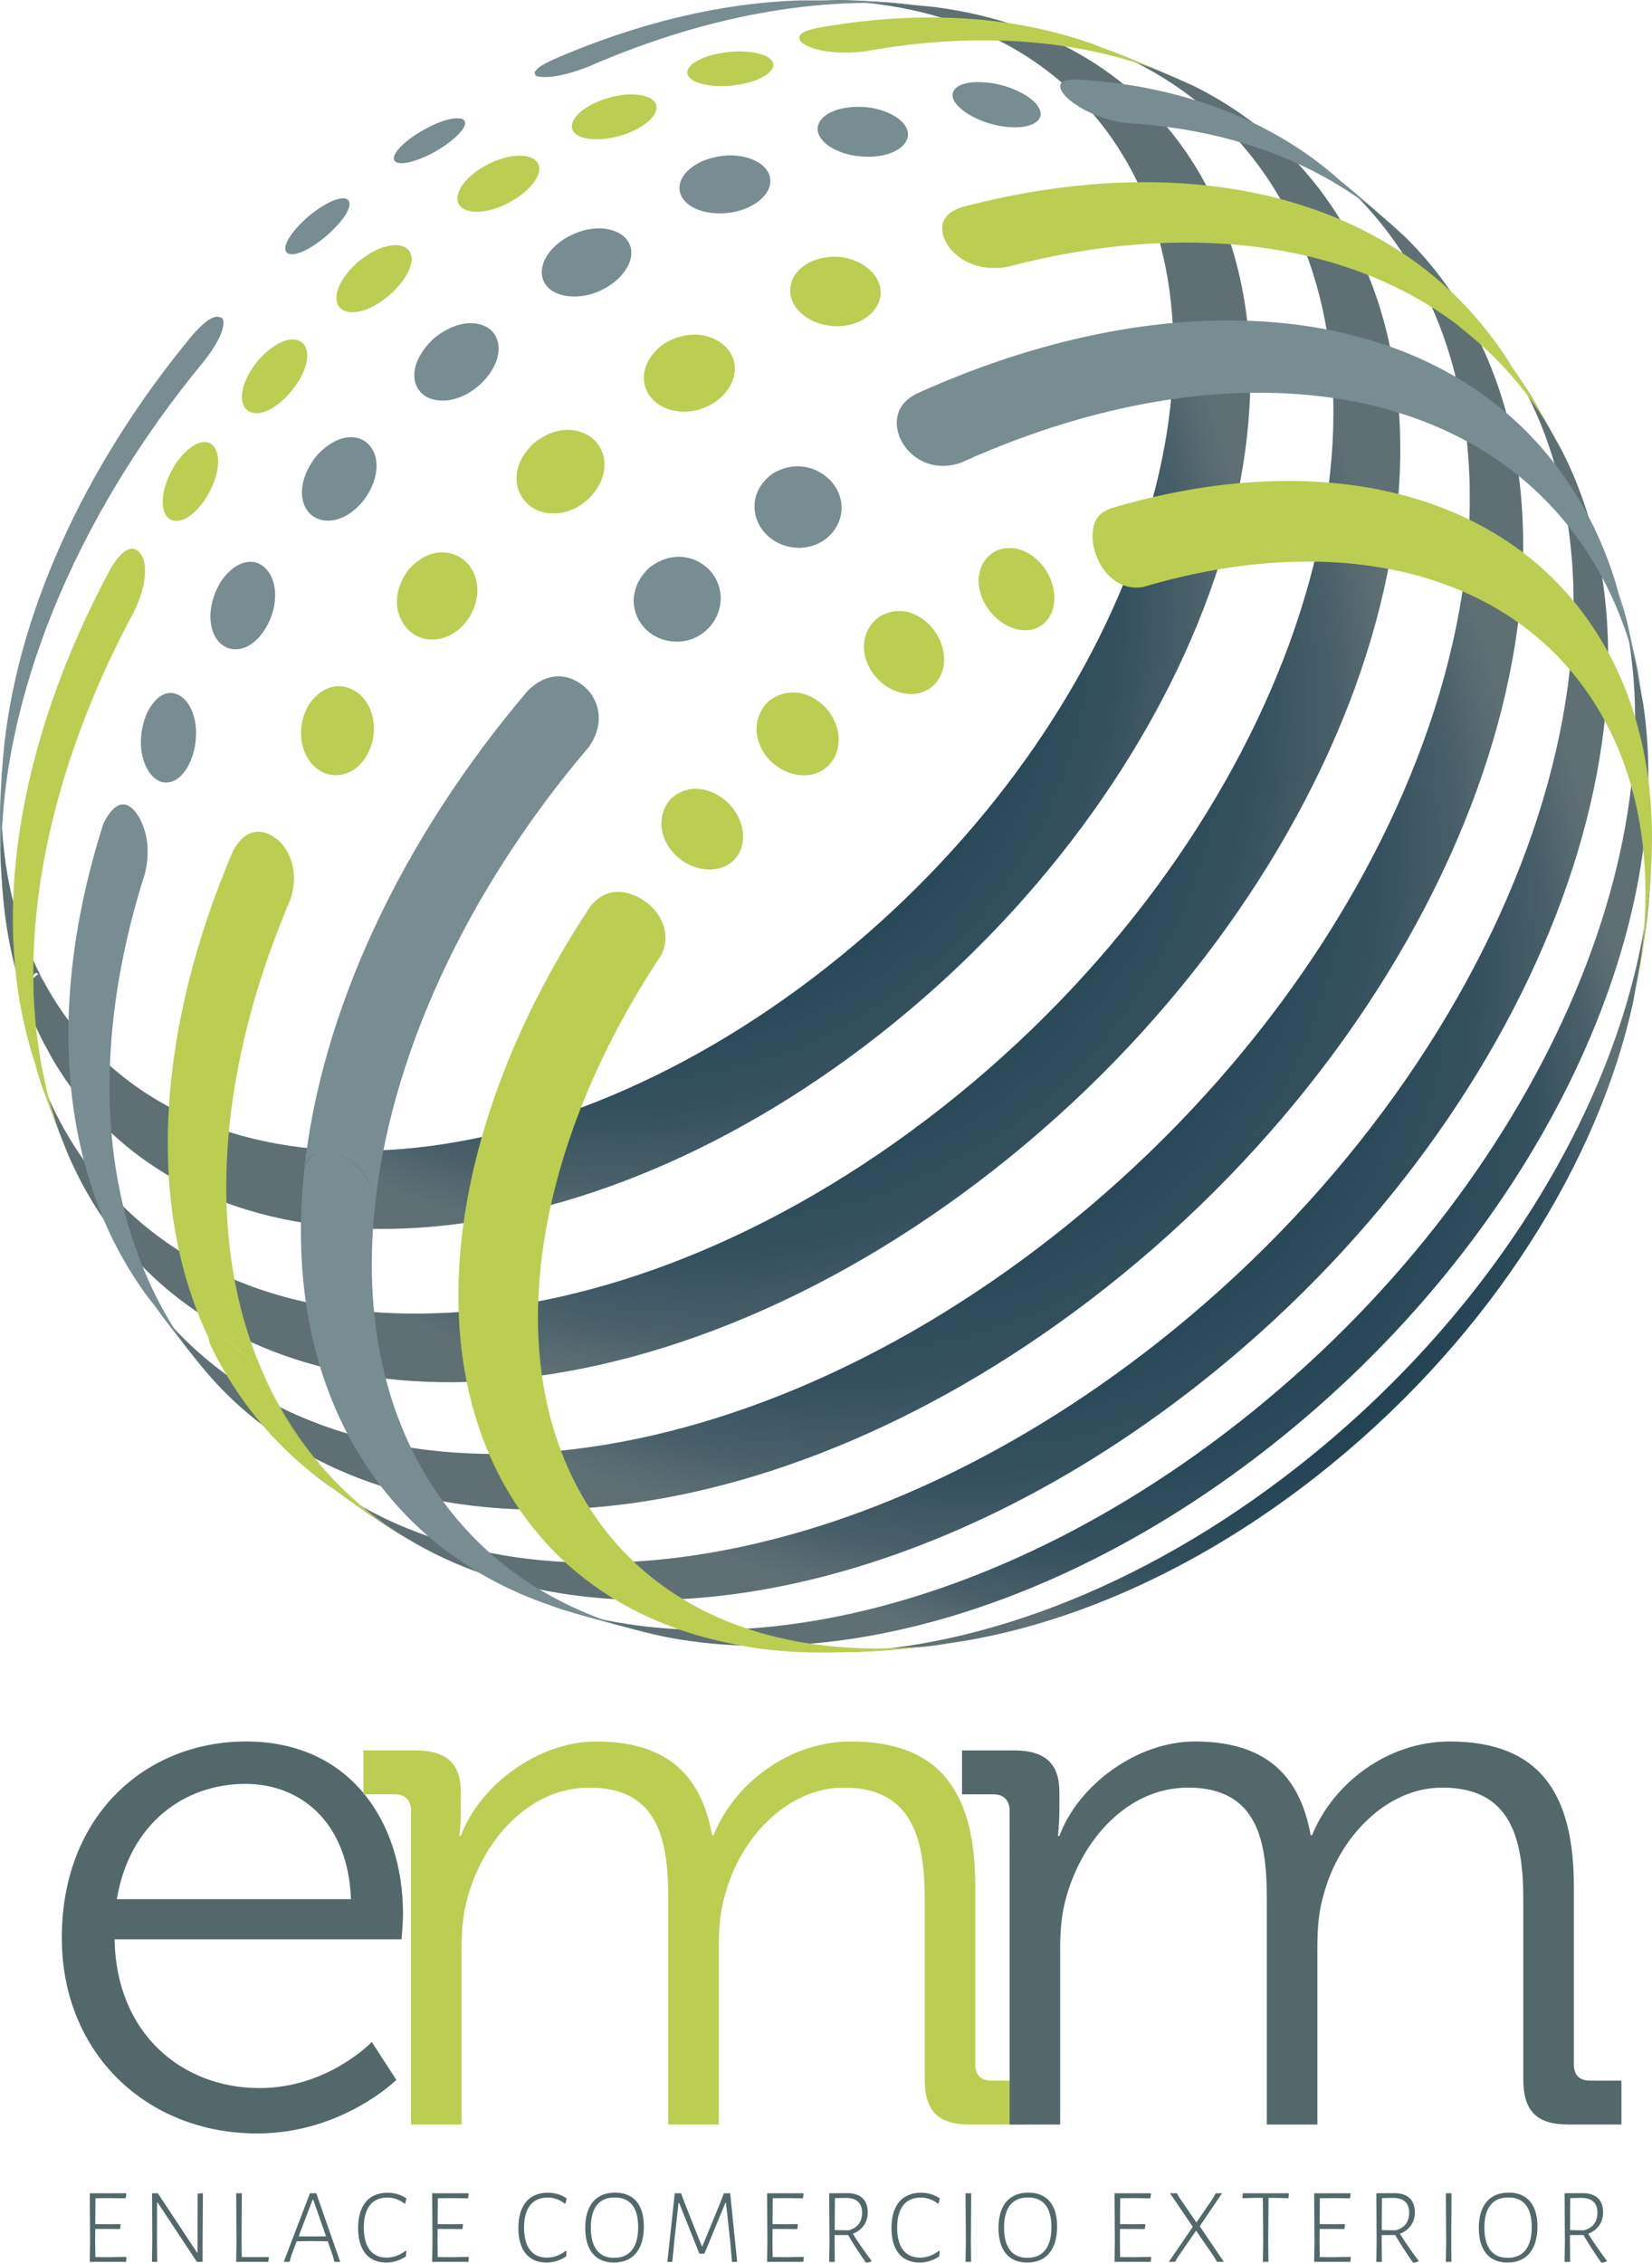 <!-- Generator: Adobe Illustrator 19.1.0, SVG Export Plug-In  -->
<svg version="1.1"
	 xmlns="http://www.w3.org/2000/svg" xmlns:xlink="http://www.w3.org/1999/xlink" xmlns:a="http://ns.adobe.com/AdobeSVGViewerExtensions/3.0/"
	 x="0px" y="0px" width="173.009px" height="236.86px" viewBox="0 0 173.009 236.86"
	 style="overflow:scroll;enable-background:new 0 0 173.009 236.86;" xml:space="preserve">
<style type="text/css">
	.st0{fill:url(#SVGID_1_);}
	.st1{fill:url(#SVGID_2_);}
	.st2{fill:url(#SVGID_3_);}
	.st3{fill:url(#SVGID_4_);}
	.st4{fill:url(#SVGID_5_);}
	.st5{fill:url(#SVGID_6_);}
	.st6{fill:url(#SVGID_7_);}
	.st7{fill:url(#SVGID_8_);}
	.st8{fill:url(#SVGID_9_);}
	.st9{fill:url(#SVGID_10_);}
	.st10{fill:url(#SVGID_11_);}
	.st11{fill:#BBCE51;}
	.st12{fill:#788D91;}
	.st13{fill:#53686B;}
	.st14{fill:url(#SVGID_12_);}
	.st15{fill:url(#SVGID_13_);}
	.st16{fill:url(#SVGID_14_);}
	.st17{fill:url(#SVGID_15_);}
	.st18{fill:url(#SVGID_16_);}
	.st19{fill:url(#SVGID_17_);}
	.st20{fill:url(#SVGID_18_);}
	.st21{fill:url(#SVGID_19_);}
	.st22{fill:url(#SVGID_20_);}
	.st23{fill:url(#SVGID_21_);}
	.st24{fill:url(#SVGID_22_);}
</style>
<defs>
</defs>
<g>
	<g>
		<g>
			<radialGradient id="SVGID_1_" cx="0.145" cy="82.458" r="0.108" gradientUnits="userSpaceOnUse">
				<stop  offset="0" style="stop-color:#214254"/>
				<stop  offset="0.497" style="stop-color:#234355"/>
				<stop  offset="0.676" style="stop-color:#2A4959"/>
				<stop  offset="0.803" style="stop-color:#35515F"/>
				<stop  offset="0.905" style="stop-color:#465E68"/>
				<stop  offset="0.993" style="stop-color:#5C6E73"/>
				<stop  offset="1" style="stop-color:#5E7074"/>
			</radialGradient>
			<path class="st0" d="M0.141,82.611c0.004-0.098,0.004-0.204,0.008-0.306C0.145,82.407,0.145,82.509,0.141,82.611z"/>
			<radialGradient id="SVGID_2_" cx="0.234" cy="80.801" r="1.065" gradientUnits="userSpaceOnUse">
				<stop  offset="0" style="stop-color:#214254"/>
				<stop  offset="0.497" style="stop-color:#234355"/>
				<stop  offset="0.676" style="stop-color:#2A4959"/>
				<stop  offset="0.803" style="stop-color:#35515F"/>
				<stop  offset="0.905" style="stop-color:#465E68"/>
				<stop  offset="0.993" style="stop-color:#5C6E73"/>
				<stop  offset="1" style="stop-color:#5E7074"/>
			</radialGradient>
			<path class="st1" d="M0.184,81.114c-0.011,0.422-0.023,0.811-0.035,1.191c0.031-0.996,0.081-1.998,0.17-3.007L0.184,81.114z"/>
			<radialGradient id="SVGID_3_" cx="65.488" cy="64.32" r="64.894" gradientUnits="userSpaceOnUse">
				<stop  offset="0" style="stop-color:#214254"/>
				<stop  offset="0.497" style="stop-color:#234355"/>
				<stop  offset="0.676" style="stop-color:#2A4959"/>
				<stop  offset="0.803" style="stop-color:#35515F"/>
				<stop  offset="0.905" style="stop-color:#465E68"/>
				<stop  offset="0.993" style="stop-color:#5C6E73"/>
				<stop  offset="1" style="stop-color:#5E7074"/>
			</radialGradient>
			<path class="st2" d="M4.676,109.317c0.505,0.994,0.824,1.553,1.148,2.083c14.711,24.17,53.372,22.754,86.354-3.165
				c32.909-25.858,47.728-66.336,33.186-90.527c-0.035-0.054-0.065-0.108-0.1-0.164C119.377,7.872,109.656,2.297,97.997,0.75
				c-7.706-0.747-8.515-0.826-14.422-0.701c14.618-0.509,27.098,4.832,33.984,16.146c13.805,22.685-0.096,60.791-31.052,85.116
				c-30.955,24.324-67.239,25.655-81.045,2.971c-0.331-0.545-0.647-1.098-0.948-1.659c-0.135-0.185-0.308-0.424-0.451-0.618
				c0.162,0.158,0.324,0.408,0.451,0.618c-3.14-5.893-4.539-12.719-4.373-20.011c-0.181,6.442-0.166,6.989,0.158,11.012
				c0.466,5.772,1.942,11.185,4.516,16.009C4.765,109.529,4.723,109.421,4.676,109.317z M3.813,101.853
				c0.065,0.004,0.135,0.046,0.2,0.104c-0.185,0.15-0.428,0.343-0.616,0.497C3.478,102.067,3.613,101.84,3.813,101.853z
				 M3.378,102.543c-0.027,0.512-0.054,1.158-0.015,1.68C3.305,103.541,3.308,102.957,3.378,102.543z M3.694,106.325
				c0-0.017-0.004-0.033-0.008-0.05C3.69,106.292,3.694,106.308,3.694,106.325z M3.57,105.712c-0.015-0.069-0.027-0.137-0.038-0.206
				C3.544,105.575,3.555,105.645,3.57,105.712z M3.459,105.069c-0.031-0.227-0.058-0.445-0.081-0.657
				C3.401,104.635,3.428,104.855,3.459,105.069z"/>
			<radialGradient id="SVGID_4_" cx="101.725" cy="101.718" r="66.234" gradientUnits="userSpaceOnUse">
				<stop  offset="0" style="stop-color:#214254"/>
				<stop  offset="0.497" style="stop-color:#234355"/>
				<stop  offset="0.676" style="stop-color:#2A4959"/>
				<stop  offset="0.803" style="stop-color:#35515F"/>
				<stop  offset="0.905" style="stop-color:#465E68"/>
				<stop  offset="0.993" style="stop-color:#5C6E73"/>
				<stop  offset="1" style="stop-color:#5E7074"/>
			</radialGradient>
			<path class="st3" d="M125.527,144.915c35.325-27.757,51.808-70.744,38.06-97.719l-0.108-0.21l-3.028-5.396l-3.741-5.643
				c0.586,0.817,1.148,1.661,1.68,2.539c16.568,27.218-0.112,72.946-37.255,102.132c-30.574,24.022-65.471,29.345-86.104,15.304
				c2.227,1.614,4.697,3.36,6.766,4.633l1.445,0.853l0.204,0.119C63.951,173.302,96.698,167.567,125.527,144.915z"/>
			<radialGradient id="SVGID_5_" cx="33.892" cy="155.092" r="0.997" gradientUnits="userSpaceOnUse">
				<stop  offset="0" style="stop-color:#214254"/>
				<stop  offset="0.497" style="stop-color:#234355"/>
				<stop  offset="0.676" style="stop-color:#2A4959"/>
				<stop  offset="0.803" style="stop-color:#35515F"/>
				<stop  offset="0.905" style="stop-color:#465E68"/>
				<stop  offset="0.993" style="stop-color:#5C6E73"/>
				<stop  offset="1" style="stop-color:#5E7074"/>
			</radialGradient>
			<path class="st4" d="M35.031,155.923c-0.802-0.582-1.572-1.146-2.277-1.662C33.489,154.844,34.252,155.393,35.031,155.923z"/>
			<radialGradient id="SVGID_6_" cx="114.734" cy="116.577" r="56.809" gradientUnits="userSpaceOnUse">
				<stop  offset="0" style="stop-color:#214254"/>
				<stop  offset="0.497" style="stop-color:#234355"/>
				<stop  offset="0.676" style="stop-color:#2A4959"/>
				<stop  offset="0.803" style="stop-color:#35515F"/>
				<stop  offset="0.905" style="stop-color:#465E68"/>
				<stop  offset="0.993" style="stop-color:#5C6E73"/>
				<stop  offset="1" style="stop-color:#5E7074"/>
			</radialGradient>
			<path class="st5" d="M172.11,73.809c-1.568-8.419-1.599-8.579-2.947-12.937c8.084,26.066-7.899,63.255-39.332,87.957
				c-25.056,19.687-53.183,26.139-72.988,18.934l1.954,0.686c3.244,0.963,7.606,2.156,10.908,2.903
				c18.306,3.572,41.963-3.165,63.294-19.926C160.532,129.792,175.678,98.141,172.11,73.809z"/>
			<radialGradient id="SVGID_7_" cx="129.361" cy="131.401" r="42.606" gradientUnits="userSpaceOnUse">
				<stop  offset="0" style="stop-color:#214254"/>
				<stop  offset="0.497" style="stop-color:#234355"/>
				<stop  offset="0.676" style="stop-color:#2A4959"/>
				<stop  offset="0.803" style="stop-color:#35515F"/>
				<stop  offset="0.905" style="stop-color:#465E68"/>
				<stop  offset="0.993" style="stop-color:#5C6E73"/>
				<stop  offset="1" style="stop-color:#5E7074"/>
			</radialGradient>
			<path class="st6" d="M135.961,153.484c-16.607,13.052-34.724,19.602-50.205,19.498l3.888-0.056
				c7.521-0.524,7.668-0.534,11.663-1.218c11.856-2.061,24.667-7.827,36.639-17.231c17.073-13.42,28.655-31.275,32.743-48.078
				c0.093-0.395,0.185-0.786,0.274-1.179l0.062-0.281c1.287-6.941,1.453-7.833,1.838-13.075l0.104-2.046
				C172.106,110.981,158.459,135.808,135.961,153.484z"/>
			<radialGradient id="SVGID_8_" cx="87.883" cy="88.501" r="70.589" gradientUnits="userSpaceOnUse">
				<stop  offset="0" style="stop-color:#214254"/>
				<stop  offset="0.497" style="stop-color:#234355"/>
				<stop  offset="0.676" style="stop-color:#2A4959"/>
				<stop  offset="0.803" style="stop-color:#35515F"/>
				<stop  offset="0.905" style="stop-color:#465E68"/>
				<stop  offset="0.993" style="stop-color:#5C6E73"/>
				<stop  offset="1" style="stop-color:#5E7074"/>
			</radialGradient>
			<path class="st7" d="M115.636,134.937c37.328-29.333,54.093-75.29,37.444-102.647c-0.979-1.611-2.054-3.119-3.213-4.529
				c-0.836-1.015-1.718-1.978-2.643-2.892c-1.973-1.795-4.446-3.951-6.793-5.899c2.728,2.443,5.117,5.302,7.113,8.581
				c16.506,27.121-0.112,72.68-37.12,101.761c-35.132,27.605-75.993,30.427-94.172,7.446c1.903,2.572,4.046,5.362,5.899,7.498
				C41.161,165.471,81.144,162.042,115.636,134.937z"/>
			<radialGradient id="SVGID_9_" cx="15.27" cy="135.413" r="1.177" gradientUnits="userSpaceOnUse">
				<stop  offset="0" style="stop-color:#214254"/>
				<stop  offset="0.497" style="stop-color:#234355"/>
				<stop  offset="0.676" style="stop-color:#2A4959"/>
				<stop  offset="0.803" style="stop-color:#35515F"/>
				<stop  offset="0.905" style="stop-color:#465E68"/>
				<stop  offset="0.993" style="stop-color:#5C6E73"/>
				<stop  offset="1" style="stop-color:#5E7074"/>
			</radialGradient>
			<path class="st8" d="M16.251,136.758c-0.694-0.94-1.356-1.851-1.961-2.689C14.91,135.005,15.569,135.895,16.251,136.758z"/>
			<radialGradient id="SVGID_10_" cx="138.941" cy="17.764" r="1.355" gradientUnits="userSpaceOnUse">
				<stop  offset="0" style="stop-color:#214254"/>
				<stop  offset="0.497" style="stop-color:#234355"/>
				<stop  offset="0.676" style="stop-color:#2A4959"/>
				<stop  offset="0.803" style="stop-color:#35515F"/>
				<stop  offset="0.905" style="stop-color:#465E68"/>
				<stop  offset="0.993" style="stop-color:#5C6E73"/>
				<stop  offset="1" style="stop-color:#5E7074"/>
			</radialGradient>
			<path class="st9" d="M140.43,18.971c-0.952-0.855-1.946-1.661-2.978-2.414C138.381,17.285,139.394,18.109,140.43,18.971z"/>
			<radialGradient id="SVGID_11_" cx="74.778" cy="74.403" r="71.083" gradientUnits="userSpaceOnUse">
				<stop  offset="0" style="stop-color:#214254"/>
				<stop  offset="0.497" style="stop-color:#234355"/>
				<stop  offset="0.676" style="stop-color:#2A4959"/>
				<stop  offset="0.803" style="stop-color:#35515F"/>
				<stop  offset="0.905" style="stop-color:#465E68"/>
				<stop  offset="0.993" style="stop-color:#5C6E73"/>
				<stop  offset="1" style="stop-color:#5E7074"/>
			</radialGradient>
			<path class="st10" d="M104.212,122.357c36.099-28.368,52.313-72.811,36.211-99.264c-3.834-6.302-9.155-11.014-15.528-14.154
				c-3.156-1.412-7.402-3.209-10.646-4.408l-1.264-0.416c8.673,2.772,15.859,8.076,20.648,15.942
				c15.551,25.553-0.108,68.48-34.978,95.879c-34.87,27.399-75.743,28.898-91.298,3.344c-1.98-3.256-3.456-6.795-4.45-10.549
				l1.399,4.697c0.848,2.277,1.93,5.329,2.886,7.564c0.72,1.666,1.557,3.279,2.497,4.83
				C25.791,152.274,68.109,150.725,104.212,122.357z"/>
		</g>
		<path class="st11" d="M24.392,140.738c0.705,0.574,2.481,2.169,3.78,4.512c0.524,1.058,1.091,2.09,1.703,3.098
			c3.398,5.587,7.956,9.937,13.366,13.062l-1.445-0.853c-2.759-1.822-6.408-4.302-9.043-6.296
			c-3.464-2.749-6.454-6.107-8.874-10.078c-0.62-1.027-1.198-2.079-1.73-3.156c-0.193-0.405-0.747-1.705,0.331-1.449
			C22.693,139.629,23.298,139.84,24.392,140.738"/>
		<g>
			<g>
				<path class="st11" d="M153.4,34.67c-0.258-0.206-0.424-0.351-0.709-0.618c3.684,2.793,6.851,6.265,9.378,10.419
					c0.501,0.822,0.971,1.661,1.41,2.516l0.108,0.21c-0.455-0.89-0.94-1.761-1.46-2.614C159.749,40.675,156.806,37.373,153.4,34.67"
					/>
				<path class="st11" d="M29.617,88.445c0.567,0.713,1.78,2.701,0.794,5.722c-8.461,19.768-9.278,39.7-0.42,54.249
					c3.418,5.618,8.003,9.983,13.455,13.114l-0.204-0.119c-5.41-3.125-9.968-7.475-13.366-13.062
					c-0.613-1.007-1.179-2.04-1.703-3.098c-1.279-2.308-4.396-5.735-6.18-5.649c-0.05,0.118-0.119,0.274-0.169,0.391
					c-6.65-14.029-5.279-32.554,2.589-50.941C26.304,85.588,28.869,87.501,29.617,88.445"/>
			</g>
			<path class="st11" d="M38.02,73.036c2.52,2.924,0.57,8.228-2.982,8.107c-2.801-0.096-4.666-3.934-2.697-7.388
				C34.287,70.971,36.834,71.657,38.02,73.036"/>
			<path class="st11" d="M49.121,59.162c2.366,3.025-0.405,8.105-4.235,7.768c-2.751-0.243-4.743-3.918-2.007-7.407
				C45.33,56.908,48.004,57.738,49.121,59.162"/>
			<path class="st11" d="M62.634,46.512c2.196,3.1-1.345,7.795-5.406,7.174c-2.917-0.443-4.643-4.138-1.333-7.29
				C58.823,44.05,61.597,45.05,62.634,46.512"/>
			<path class="st11" d="M152.691,34.051c-11.798-8.941-28.89-10.927-47.242-6.109c-4.986,0.852-7.795-3.256-6.431-5.163
				c0.447-0.628,1.175-0.896,1.761-1.111c23.299-6.119,44.599-1.454,55.931,14.279l3.741,5.643l3.028,5.396
				c-0.439-0.855-0.909-1.693-1.41-2.516C159.541,40.317,156.374,36.845,152.691,34.051"/>
			<path class="st11" d="M91.751,29.035c1.8,2.907-1.768,5.972-5.698,4.895c-3.641-0.996-4.473-4.626-1.456-6.365
				c0.116-0.067,0.281-0.144,0.401-0.206C88.149,26.082,90.846,27.571,91.751,29.035"/>
			<path class="st11" d="M76.404,36.802c2.035,3.079-1.88,7.099-5.98,6.146c-3.279-0.763-4.285-4.5-0.875-6.974
				C72.663,34.104,75.434,35.333,76.404,36.802"/>
		</g>
		<g>
			<path class="st12" d="M67.951,59.464c-3.106,2.998-1.26,7.188,2.289,7.662c3.926,0.522,6.666-3.791,4.443-6.991
				C73.565,58.528,70.741,57.258,67.951,59.464z"/>
			<path class="st12" d="M169.162,60.872c-0.975-3.148-2.304-6.132-3.996-8.914c-12.368-20.323-40.588-23.71-69.224-10.729
				c-0.562,0.331-1.264,0.746-1.688,1.578c-1.418,2.782,1.792,7.161,6.319,5.656c16.969-7.693,33.787-9.378,46.945-4.926
				c8.088,2.738,14.788,7.791,19.292,15.193c2.755,4.527,4.497,9.619,5.298,15.079C171.443,69.351,171.443,69.351,169.162,60.872z"
				/>
			<path class="st12" d="M44.733,154.659c-4.786-7.862-6.493-17.431-5.541-27.672c1.483-15.928,9.44-33.491,22.502-48.83
				c1.819-2.637,0.751-4.741,0.208-5.523c-0.724-1.042-3.487-3.346-6.589-0.376c-13.439,15.786-21.727,33.828-23.457,50.271
				c0.085-0.374,0.208-0.892,0.435-1.2c0.22-0.297,0.516-0.495,0.859-0.624c-0.578,0.249-1.06,0.796-1.295,1.824
				c-1.16,10.989,0.613,21.267,5.733,29.68c4.539,7.456,11.208,12.63,19.253,15.555l1.954,0.686
				c1.969,0.603,4.358,1.258,6.666,1.855C56.735,167.694,49.502,162.496,44.733,154.659z M36.676,121.481
				c-0.366-0.262-0.99-0.609-1.676-0.802c1.768,0.458,3.699,2.115,4.142,4.562C38.757,123.211,37.338,121.962,36.676,121.481z"/>
			<path class="st12" d="M69.704,171.352c-1.449-0.283-2.863-0.638-4.242-1.048C66.953,170.688,68.413,171.046,69.704,171.352z"/>
			<path class="st12" d="M80.905,49.577c-3.356,2.468-1.876,6.779,1.587,7.621c3.872,0.942,6.989-2.844,5.059-6.136
				C86.569,49.394,83.86,47.83,80.905,49.577z"/>
		</g>
		<g>
			<path class="st12" d="M0.299,93.623c-0.062-1.345-0.112-2.454-0.154-3.414C0.157,91.36,0.207,92.498,0.299,93.623z"/>
			<path class="st12" d="M23.294,33.312c-0.524-0.241-1.117-0.513-3.171,1.803C8.556,49.078,1.544,64.932,0.319,79.298l-0.135,1.817
				c-0.22,3.572-0.254,4.171-0.038,9.095c-0.212-16.659,7.498-35.845,21.3-52.505c1.988-2.574,1.992-3.778,1.946-4.086
				C23.379,33.524,23.325,33.404,23.294,33.312z"/>
			<path class="st12" d="M32.137,22.789c-2.366,2.138-2.786,3.73-1.676,3.82c2.069,0.168,6.974-4.414,6.03-5.635
				C36.067,20.427,34.399,20.878,32.137,22.789z"/>
			<path class="st12" d="M83.575,0.048c-8.084,0.279-16.822,2.346-25.634,6.182c-1.241,0.584-1.665,0.873-1.965,1.343
				c0.038,0.106,0.089,0.247,0.127,0.353c1.002,0.378,3.163-0.006,5.637-1C74.486,1.38,87.089-0.697,97.997,0.75
				C92.048,0.045,90.919,0.045,83.575,0.048z"/>
			<path class="st12" d="M43.523,14.102c-0.401,0.272-1.615,1.102-2.1,1.934c-0.505,0.861,0.085,1.248,1.433,0.942
				c2.951-0.669,6.801-3.722,5.645-4.473C48.027,12.197,46.254,12.357,43.523,14.102z"/>
		</g>
		<g>
			<path class="st11" d="M74.247,91.017c3.491,0.056,4.789-3.842,2.239-6.727c-1.353-1.528-4.219-2.703-6.361-0.53
				C67.747,86.827,70.675,90.959,74.247,91.017z"/>
			<path class="st11" d="M83.236,81.055c3.73,0.809,5.961-3.096,3.672-6.429c-1.156-1.68-3.907-3.169-6.419-1.218
				C77.761,76.084,79.83,80.315,83.236,81.055z"/>
			<path class="st11" d="M167.575,66.821c-9.525-15.653-29.561-20.076-51.299-13.593c-0.37,0.166-0.871,0.416-1.148,0.715
				c-1.934,2.086,0.227,8.197,4.554,7.515c20.167-6.013,38.758-1.909,47.593,12.613c5.252,8.623,6.261,19.606,3.687,31.15
				l0.062-0.281c1.06-5.065,1.117-5.67,1.838-13.075l0.104-2.046C173.312,81.332,171.601,73.433,167.575,66.821z"/>
			<path class="st11" d="M85.201,172.104c-10.172-1.437-18.66-6.348-23.819-14.823c-9.182-15.085-5.39-37.388,7.856-57.287
				c1.191-2.391-0.247-4.294-0.921-5.003c-0.902-0.946-4.007-3.017-6.411-0.229c-14.275,21.448-18.36,45.489-8.465,61.747
				c5.36,8.804,14.056,14.031,24.498,15.788c0.154,0.04,0.351,0.077,0.701,0.139c2.296,0.349,4.674,0.532,7.117,0.547l3.888-0.056
				c4.107-0.16,4.389-0.198,11.663-1.218C95.65,172.691,90.225,172.815,85.201,172.104z M81.413,171.834
				c-0.123-0.002-0.243-0.004-0.362-0.006C81.174,171.83,81.294,171.832,81.413,171.834z M77.973,171.959l0.031-0.002
				c-0.008,0.002-0.023,0.002-0.031,0.004V171.959z M83.617,171.946c0.458,0.038,0.844,0.079,1.144,0.112
				C84.376,172.009,83.995,171.977,83.617,171.946z M82.045,171.85c0.289,0.011,0.559,0.025,0.817,0.04
				C82.581,171.875,82.307,171.859,82.045,171.85z"/>
			<path class="st11" d="M104.316,57.651c-3.206,1.765-1.842,6.527,1.449,7.968c3.206,1.404,5.668-1.507,4.246-5.021
				C109.259,58.734,106.99,56.588,104.316,57.651z"/>
			<path class="st11" d="M94.333,72.505c3.437,0.894,5.703-2.508,3.911-5.87c-0.89-1.668-3.348-3.709-6.149-2.083
				C88.938,66.914,90.788,71.586,94.333,72.505z"/>
		</g>
		<g>
			<path class="st11" d="M11.627,59.443c-4.944,9.162-8.211,18.543-9.567,27.52c0.131-0.657,0.185-0.896,0.324-1.154
				c-0.112,0.266-0.22,0.632-0.324,1.154c-1.16,7.681-0.925,15.065,0.848,21.768l1.399,4.697c0.774,2.302,2,5.302,2.886,7.564
				c-0.447-1.029-0.852-2.079-1.214-3.146c-0.127-0.366-0.22-0.744-0.335-1.114c-0.224-0.711-0.447-1.42-0.636-2.148
				c-0.116-0.451-0.204-0.915-0.304-1.372c-0.15-0.663-0.304-1.322-0.424-1.994c-0.089-0.497-0.15-1.004-0.227-1.505
				c-0.096-0.651-0.196-1.298-0.266-1.959c-0.058-0.524-0.089-1.058-0.131-1.589c-0.05-0.651-0.104-1.302-0.131-1.961
				c-0.019-0.547-0.023-1.1-0.027-1.653c-0.008-0.655-0.015-1.312,0-1.975c0.012-0.566,0.042-1.139,0.069-1.709
				c0.035-0.659,0.069-1.32,0.127-1.982c0.046-0.584,0.108-1.167,0.173-1.753C3.94,94.467,4.018,93.8,4.11,93.13
				c1.333-9.527,4.739-19.512,9.999-29.262c1.406-2.961,1.102-4.732,0.909-5.356C15.006,58.482,13.993,55.571,11.627,59.443z
				 M2.734,85.266c0.008,0.002,0.015,0.012,0.023,0.014c-0.023,0.013-0.05,0.038-0.073,0.062
				C2.704,85.312,2.715,85.297,2.734,85.266z M3.902,86.892C3.906,86.9,3.91,86.907,3.91,86.915
				C3.91,86.907,3.906,86.9,3.902,86.892z M4.094,87.778c0.012,0.056,0.023,0.11,0.031,0.167
				C4.118,87.886,4.106,87.834,4.094,87.778z"/>
			<path class="st11" d="M18.532,48.339c-1.977,2.955-1.849,5.776-0.428,6.142c2.385,0.611,5.722-4.974,4.462-7.469
				C21.973,45.834,20.358,45.9,18.532,48.339z"/>
			<path class="st11" d="M27.193,37.533c-2.377,2.78-2.319,5.381-0.682,5.683c2.639,0.489,6.735-4.832,5.41-7.028
				C31.274,35.115,29.397,35.221,27.193,37.533z"/>
			<path class="st11" d="M37.412,27.486c-2.755,2.533-2.728,4.897-0.871,5.165c2.994,0.432,7.76-4.431,6.292-6.423
				C42.217,25.392,40.128,25.23,37.412,27.486z"/>
			<path class="st11" d="M114.249,4.531l-1.264-0.416c-8.091-2.587-17.47-2.971-27.403-1.185c-0.724,0.168-1.549,0.356-1.807,0.8
				c-0.578,1,2.674,2.206,6.901,1.632c9.529-1.715,18.572-1.497,26.513,0.674c2.705,0.74,5.282,1.709,7.706,2.903
				C121.755,7.496,117.482,5.763,114.249,4.531z"/>
			<path class="st11" d="M80.492,6.032c-0.878-0.605-3.448-1.042-6.404-0.131c-0.478,0.173-1.587,0.578-1.984,1.26
				c-0.786,1.364,2.246,2.277,5.498,1.659C80.404,8.286,81.806,6.932,80.492,6.032z"/>
			<path class="st11" d="M62.152,10.839c-0.455,0.239-1.221,0.642-1.765,1.277c-1.279,1.497,0.008,2.658,2.697,2.441
				c3.633-0.297,6.831-2.788,5.271-4.102C67.562,9.791,65.115,9.469,62.152,10.839z"/>
			<path class="st11" d="M50.231,17.699c-0.297,0.21-0.667,0.468-1.029,0.805c-1.919,1.782-1.672,3.558,0.509,3.653
				c3.475,0.152,8.049-3.622,6.435-5.313C55.444,16.104,53.14,15.881,50.231,17.699z"/>
		</g>
		<g>
			<path class="st12" d="M17.083,81.885c2.801,0.466,4.612-5.333,2.585-8.275c-0.828-1.202-2.72-1.996-4.262,0.994
				C13.866,78.213,15.318,81.59,17.083,81.885z"/>
			<path class="st12" d="M23.152,60.842c-2.042,3.36-1.06,6.766,1.144,7.097c3.148,0.47,5.83-5.186,3.83-8.072
				C27.101,58.393,25.009,58.231,23.152,60.842z"/>
			<path class="st12" d="M33.212,47.639c-2.578,3.167-1.776,6.454,0.663,6.826c3.475,0.526,6.97-4.83,4.982-7.643
				C37.843,45.385,35.52,45.183,33.212,47.639z"/>
			<path class="st12" d="M45.422,35.437c-3.059,2.865-2.412,5.989,0.247,6.44c3.787,0.644,8.03-4.254,6.049-6.986
				C50.851,33.693,48.324,33.073,45.422,35.437z"/>
			<path class="st12" d="M137.452,16.557c-6.801-4.955-15.27-7.695-24.683-8.245c-0.497,0.004-1.179,0.008-1.51,0.268
				c-1.16,0.913,2.4,3.799,6.743,4.306c11.609,0.678,21.793,4.656,29.221,11.985C144.395,22.261,140.465,18.949,137.452,16.557z"/>
			<path class="st12" d="M19.788,141.332c0.747,1.019,1.53,2,2.362,2.924C21.414,143.364,20.609,142.364,19.788,141.332z"/>
			<path class="st12" d="M14.529,131.541c-4.396-11.679-3.942-25.717,0.644-40.079c0.528-2.181,0.339-4.148-0.57-5.849
				c-0.693-1.202-2.107-2.726-3.776,0.599c-4.416,13.831-4.955,27.355-0.99,38.729c0.046,0.162,0.104,0.358,0.189,0.618
				c0.933,2.553,2.096,4.996,3.502,7.304c0.251,0.408,0.505,0.811,0.763,1.206c1.564,2.206,3.583,4.847,5.498,7.263
				c-0.663-0.904-1.298-1.836-1.892-2.813C16.551,136.309,15.442,133.972,14.529,131.541z M12.036,126.652
				c0.058,0.092,0.12,0.195,0.181,0.291C12.155,126.844,12.09,126.74,12.036,126.652z M12.517,127.439
				c0.058,0.092,0.112,0.181,0.166,0.277C12.625,127.621,12.571,127.532,12.517,127.439z"/>
			<path class="st12" d="M101.757,8.621c-0.455,0.065-1.214,0.175-1.676,0.62c-1.487,1.433,2.381,4.028,6.088,4.086
				c2.52,0.04,3.564-1.162,2.239-2.572C107.444,9.731,104.744,8.394,101.757,8.621z"/>
			<path class="st12" d="M87.805,11.444c-0.401,0.133-1.075,0.356-1.58,0.829c-1.722,1.601,0.458,3.83,4.022,4.109
				c3.572,0.283,5.949-1.665,4.315-3.529C93.631,11.791,90.919,10.652,87.805,11.444z"/>
			<path class="st12" d="M73.43,16.925c-0.316,0.164-0.709,0.366-1.083,0.667c-2.362,1.901-1.029,4.46,2.466,4.722
				c3.934,0.297,7.14-2.502,5.356-4.68C79.263,16.53,76.574,15.58,73.43,16.925z"/>
			<path class="st12" d="M59.031,25.049c-0.119,0.085-0.281,0.195-0.397,0.283c-2.859,2.196-2.404,5.267,0.836,5.666
				c3.98,0.489,8.076-3.441,6.169-5.922C64.757,23.926,62.121,23.157,59.031,25.049z"/>
		</g>
	</g>
</g>
<g>
	<path class="st13" d="M25.78,182.293c10.822,0,16.427,8.33,16.427,18.063c0,0.934-0.156,2.647-0.156,2.647H12
		c0.156,9.888,7.085,15.571,15.182,15.571c7.163,0,11.756-4.827,11.756-4.827l2.569,3.971c0,0-5.684,5.606-14.559,5.606
		c-11.601,0-20.476-8.408-20.476-20.476C6.472,190.001,15.269,182.293,25.78,182.293z M36.758,198.799
		c-0.312-8.097-5.294-12.067-11.056-12.067c-6.462,0-12.145,4.204-13.469,12.067H36.758z"/>
</g>
<g>
	<path class="st11" d="M43.046,189.534c0-1.09-0.623-1.713-1.713-1.713h-3.27v-4.593h5.45c3.27,0,4.749,1.401,4.749,4.36v1.791
		c0,1.557-0.156,2.803-0.156,2.803h0.156c1.946-5.294,8.097-9.888,14.17-9.888c7.241,0,10.978,3.348,12.145,9.81h0.156
		c2.102-5.294,7.786-9.81,14.403-9.81c9.498,0,13.002,5.528,13.002,15.182v18.608c0,1.168,0.623,1.713,1.713,1.713h3.27v4.593
		h-5.528c-3.348,0-4.75-1.401-4.75-4.749v-18.841c0-6.384-1.323-11.678-8.486-11.678c-5.917,0-10.822,5.294-12.379,11.055
		c-0.545,1.713-0.7,3.582-0.7,5.684v18.53h-5.294v-23.59c0-5.917-0.857-11.678-8.252-11.678c-6.384,0-11.134,5.528-12.768,11.523
		c-0.467,1.635-0.623,3.426-0.623,5.216v18.53h-5.294V189.534z"/>
</g>
<g>
	<path class="st13" d="M105.732,189.534c0-1.09-0.623-1.713-1.713-1.713h-3.27v-4.593h5.45c3.27,0,4.749,1.401,4.749,4.36v1.791
		c0,1.557-0.156,2.803-0.156,2.803h0.156c1.947-5.294,8.097-9.888,14.17-9.888c7.241,0,10.978,3.348,12.145,9.81h0.156
		c2.102-5.294,7.785-9.81,14.403-9.81c9.499,0,13.002,5.528,13.002,15.182v18.608c0,1.168,0.623,1.713,1.713,1.713h3.27v4.593
		h-5.528c-3.348,0-4.749-1.401-4.749-4.749v-18.841c0-6.384-1.324-11.678-8.486-11.678c-5.917,0-10.822,5.294-12.379,11.055
		c-0.545,1.713-0.7,3.582-0.7,5.684v18.53h-5.294v-23.59c0-5.917-0.856-11.678-8.252-11.678c-6.384,0-11.133,5.528-12.768,11.523
		c-0.467,1.635-0.623,3.426-0.623,5.216v18.53h-5.294V189.534z"/>
</g>
<g>
	<path class="st13" d="M13.192,236.77h-3.79l0.034-2.182l-0.034-5.004h3.779l0.045,0.067l-0.067,0.461l-1.676-0.022l-1.484,0.011
		l-0.022,2.711l1.406,0.011l1.203-0.011l0.045,0.056l-0.056,0.461l-2.598-0.011l-0.011,1.237l0.022,1.709l1.451,0.012l1.766-0.034
		l0.045,0.067L13.192,236.77z"/>
	<path class="st13" d="M21.218,236.77h-0.596l-4.104-6.207H16.45l-0.011,3.902l0.022,2.305H15.91l0.034-2.137l-0.022-5.049h0.607
		l4.104,6.207h0.056l0.011-6.174l0.551-0.045l-0.034,5.15V236.77z"/>
	<path class="st13" d="M28.097,236.77h-3.362l0.034-2.182l-0.034-5.004h0.596l-0.034,4.971l0.022,1.709h2.789l0.057,0.067
		L28.097,236.77z"/>
	<path class="st13" d="M35.022,236.77l-0.157-0.607l-0.54-1.552l-1.709-0.022l-1.541,0.022l-0.584,1.529l-0.169,0.63h-0.607
		l2.744-7.186h0.664l2.508,7.186H35.022z M32.806,230.259h-0.067l-1.462,3.835l1.406,0.011l1.462-0.011L32.806,230.259z"/>
	<path class="st13" d="M42.564,230.125l-0.124,0.528l-0.09,0.011c-0.495-0.394-1.102-0.63-1.777-0.63
		c-1.597,0-2.474,1.103-2.474,3.149s0.866,3.138,2.396,3.138c0.697,0,1.395-0.259,1.968-0.709l0.09,0.034l-0.045,0.551
		c-0.63,0.416-1.327,0.641-2.046,0.641c-1.89,0-2.958-1.293-2.958-3.621c0-2.361,1.113-3.688,3.093-3.688
		C41.328,229.528,42.025,229.742,42.564,230.125z"/>
	<path class="st13" d="M49.05,236.77h-3.79l0.034-2.182l-0.034-5.004h3.779l0.045,0.067l-0.067,0.461l-1.676-0.022l-1.484,0.011
		l-0.022,2.711l1.406,0.011l1.203-0.011l0.045,0.056l-0.056,0.461l-2.598-0.011l-0.011,1.237l0.022,1.709l1.451,0.012l1.766-0.034
		l0.045,0.067L49.05,236.77z"/>
	<path class="st13" d="M59.347,230.125l-0.124,0.528l-0.09,0.011c-0.495-0.394-1.102-0.63-1.777-0.63
		c-1.597,0-2.474,1.103-2.474,3.149s0.866,3.138,2.396,3.138c0.697,0,1.395-0.259,1.968-0.709l0.09,0.034l-0.045,0.551
		c-0.629,0.416-1.327,0.641-2.046,0.641c-1.89,0-2.958-1.293-2.958-3.621c0-2.361,1.113-3.688,3.093-3.688
		C58.11,229.528,58.808,229.742,59.347,230.125z"/>
	<path class="st13" d="M67.43,233.048c0,2.439-1.136,3.789-3.148,3.789c-1.923,0-2.992-1.304-2.992-3.621
		c0-2.372,1.125-3.699,3.138-3.699C66.362,229.517,67.43,230.788,67.43,233.048z M61.875,233.161c0,2.092,0.843,3.183,2.44,3.183
		c1.63,0,2.519-1.103,2.519-3.217c0-2.047-0.844-3.104-2.452-3.104C62.741,230.023,61.875,231.102,61.875,233.161z"/>
	<path class="st13" d="M76.66,236.77l-0.191-2.192l-0.438-3.981h-0.067l-2.193,5.309h-0.529l-2.114-5.309h-0.068l-0.438,3.947
		l-0.213,2.227H69.89l0.776-7.186h0.664l0.405,1.102l1.766,4.442h0.056l1.867-4.532l0.383-1.012h0.663l0.731,7.186H76.66z"/>
	<path class="st13" d="M84.123,236.77h-3.79l0.034-2.182l-0.034-5.004h3.779l0.045,0.067l-0.067,0.461l-1.676-0.022l-1.484,0.011
		l-0.022,2.711l1.406,0.011l1.203-0.011l0.045,0.056l-0.056,0.461l-2.598-0.011l-0.011,1.237l0.022,1.709l1.451,0.012l1.766-0.034
		l0.045,0.067L84.123,236.77z"/>
	<path class="st13" d="M91.26,236.635v0.079c-0.168,0.078-0.326,0.112-0.506,0.146l-0.09-0.045
		c-0.652-0.933-1.282-1.889-1.844-2.856h-1.417v0.597l0.022,2.215h-0.585l0.034-2.182l-0.034-5.004l1.912-0.012
		c1.361,0,2.125,0.709,2.125,2.014c0,1.045-0.562,1.844-1.563,2.237C89.911,234.78,90.563,235.713,91.26,236.635z M88.877,233.464
		c0.911-0.248,1.406-0.878,1.406-1.845c0-1.001-0.563-1.519-1.597-1.552l-1.248,0.022l-0.022,3.352L88.877,233.464z"/>
	<path class="st13" d="M98.421,230.125l-0.124,0.528l-0.09,0.011c-0.495-0.394-1.102-0.63-1.777-0.63
		c-1.597,0-2.474,1.103-2.474,3.149s0.866,3.138,2.396,3.138c0.697,0,1.395-0.259,1.968-0.709l0.09,0.034l-0.045,0.551
		c-0.63,0.416-1.327,0.641-2.046,0.641c-1.89,0-2.958-1.293-2.958-3.621c0-2.361,1.113-3.688,3.093-3.688
		C97.184,229.528,97.881,229.742,98.421,230.125z"/>
	<path class="st13" d="M101.702,236.77h-0.585l0.034-2.182l-0.034-5.004h0.596l-0.034,4.971L101.702,236.77z"/>
	<path class="st13" d="M110.708,233.048c0,2.439-1.136,3.789-3.148,3.789c-1.923,0-2.992-1.304-2.992-3.621
		c0-2.372,1.125-3.699,3.138-3.699C109.64,229.517,110.708,230.788,110.708,233.048z M105.153,233.161
		c0,2.092,0.843,3.183,2.44,3.183c1.63,0,2.519-1.103,2.519-3.217c0-2.047-0.844-3.104-2.452-3.104
		C106.019,230.023,105.153,231.102,105.153,233.161z"/>
	<path class="st13" d="M120.51,236.77h-3.79l0.034-2.182l-0.034-5.004h3.779l0.045,0.067l-0.067,0.461l-1.676-0.022l-1.484,0.011
		l-0.022,2.711l1.406,0.011l1.203-0.011l0.045,0.056l-0.056,0.461l-2.598-0.011l-0.011,1.237l0.022,1.709l1.451,0.012l1.766-0.034
		l0.045,0.067L120.51,236.77z"/>
	<path class="st13" d="M128.176,236.77h-0.72l-0.292-0.506l-1.9-2.767l-1.935,2.801l-0.27,0.472h-0.652l2.508-3.677l-2.384-3.509
		h0.72l0.281,0.483l1.766,2.575l1.743-2.553l0.281-0.506h0.663l-2.339,3.452L128.176,236.77z"/>
	<path class="st13" d="M134.932,230.101l-1.203-0.033h-0.877l-0.034,4.487l0.022,2.215h-0.584l0.034-2.182l-0.034-4.521h-0.877
		l-1.226,0.033l-0.045-0.067l0.056-0.449h4.768l0.056,0.067L134.932,230.101z"/>
	<path class="st13" d="M141.418,236.77h-3.79l0.034-2.182l-0.034-5.004h3.779l0.045,0.067l-0.067,0.461l-1.676-0.022l-1.484,0.011
		l-0.022,2.711l1.406,0.011l1.203-0.011l0.045,0.056l-0.056,0.461l-2.598-0.011l-0.011,1.237l0.022,1.709l1.451,0.012l1.766-0.034
		l0.045,0.067L141.418,236.77z"/>
	<path class="st13" d="M148.556,236.635v0.079c-0.168,0.078-0.326,0.112-0.506,0.146l-0.09-0.045
		c-0.652-0.933-1.282-1.889-1.844-2.856h-1.417v0.597l0.022,2.215h-0.585l0.034-2.182l-0.034-5.004l1.912-0.012
		c1.361,0,2.125,0.709,2.125,2.014c0,1.045-0.562,1.844-1.563,2.237C147.207,234.78,147.859,235.713,148.556,236.635z
		 M146.172,233.464c0.911-0.248,1.406-0.878,1.406-1.845c0-1.001-0.563-1.519-1.597-1.552l-1.248,0.022l-0.022,3.352
		L146.172,233.464z"/>
	<path class="st13" d="M152.005,236.77h-0.585l0.034-2.182l-0.034-5.004h0.596l-0.034,4.971L152.005,236.77z"/>
	<path class="st13" d="M161.011,233.048c0,2.439-1.136,3.789-3.148,3.789c-1.923,0-2.992-1.304-2.992-3.621
		c0-2.372,1.125-3.699,3.138-3.699C159.943,229.517,161.011,230.788,161.011,233.048z M155.456,233.161
		c0,2.092,0.843,3.183,2.44,3.183c1.63,0,2.519-1.103,2.519-3.217c0-2.047-0.844-3.104-2.452-3.104
		C156.322,230.023,155.456,231.102,155.456,233.161z"/>
	<path class="st13" d="M168.272,236.635v0.079c-0.168,0.078-0.326,0.112-0.506,0.146l-0.09-0.045
		c-0.652-0.933-1.282-1.889-1.844-2.856h-1.417v0.597l0.022,2.215h-0.585l0.034-2.182l-0.034-5.004l1.912-0.012
		c1.361,0,2.125,0.709,2.125,2.014c0,1.045-0.562,1.844-1.563,2.237C166.923,234.78,167.576,235.713,168.272,236.635z
		 M165.889,233.464c0.911-0.248,1.406-0.878,1.406-1.845c0-1.001-0.563-1.519-1.597-1.552l-1.248,0.022l-0.022,3.352
		L165.889,233.464z"/>
</g>
</svg>